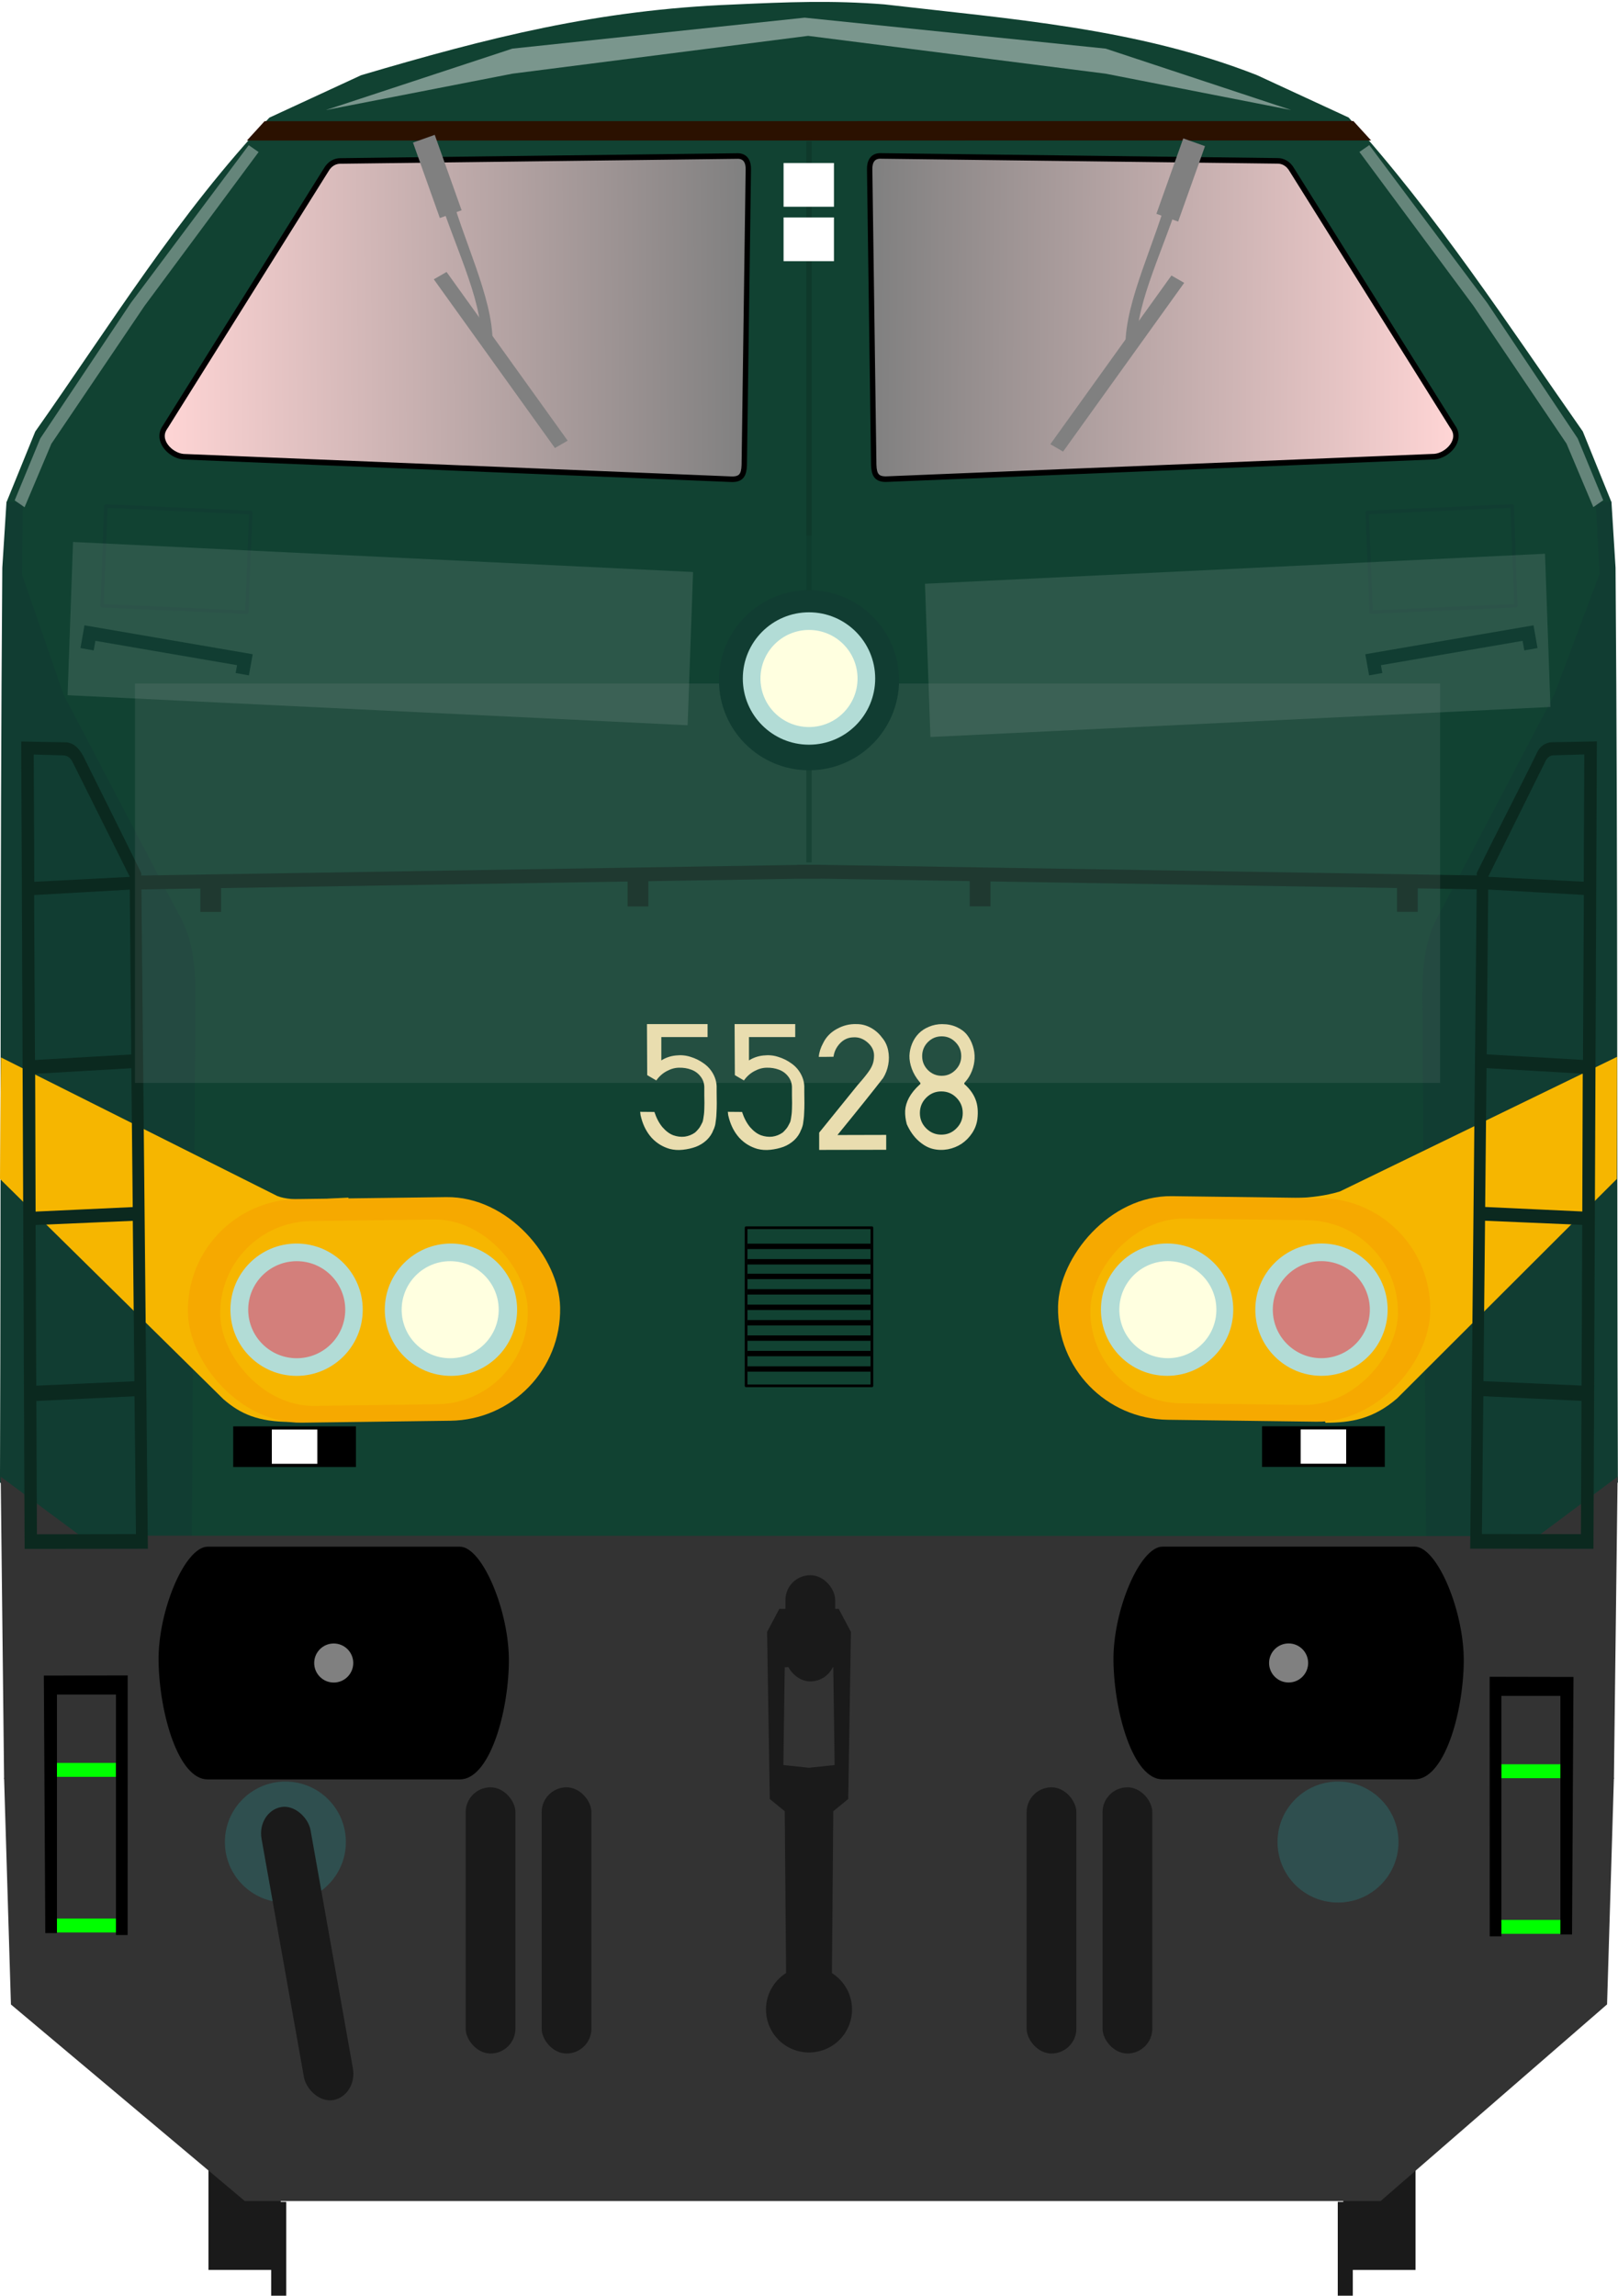 <?xml version="1.0" encoding="utf-8" standalone="no"?>
<!DOCTYPE svg PUBLIC "-//W3C//DTD SVG 1.1//EN" "http://www.w3.org/Graphics/SVG/1.1/DTD/svg11.dtd">
<svg version="1.1" width="300.9" height="426.86" xmlns="http://www.w3.org/2000/svg">
<defs>
<linearGradient id="linearGradient4798" x1="61.277" x2="169.78" y1="317.29" y2="316.65" gradientUnits="userSpaceOnUse"><stop stop-color="#ffd5d5" offset="0"/><stop stop-color="#808080" offset="1"/></linearGradient>
<filter id="filter1899" x="-.131" y="-.755" width="1.262" height="2.511" color-interpolation-filters="sRGB"><feGaussianBlur stdDeviation="14.164"/></filter>
<filter id="filter2229" x="-.146" y="-1.256" width="1.292" height="3.512" color-interpolation-filters="sRGB"><feGaussianBlur stdDeviation="6.712"/></filter>
<filter id="filter2536" x="-.074" y="-.052" width="1.148" height="1.105" color-interpolation-filters="sRGB"><feGaussianBlur stdDeviation="1.322"/></filter>
<filter id="filter2536-6" x="-.074" y="-.052" width="1.148" height="1.105" color-interpolation-filters="sRGB"><feGaussianBlur stdDeviation="1.322"/></filter>
<filter id="filter2422" x="-.866" y="-.975" width="2.732" height="2.95" color-interpolation-filters="sRGB"><feGaussianBlur stdDeviation="30.72"/></filter>
<filter id="filter2514" x="-.866" y="-.975" width="2.732" height="2.95" color-interpolation-filters="sRGB"><feGaussianBlur stdDeviation="30.72"/></filter>
</defs>
<g transform="translate(-31.17,-245.46)">
<g fill="#1a1a1a">
<g transform="translate(-1.67,4.427)">
<rect x="71.611" y="627.74" width="13.436" height="35.357"/>
<rect x="83.278" y="650.45" width="2.796" height="17.456"/>
</g>
<rect transform="scale(-1,1)" x="-294.42" y="632.17" width="13.436" height="35.357"/>
<rect transform="scale(-1,1)" x="-282.75" y="654.88" width="2.796" height="17.456"/>
</g>
<g transform="matrix(1,0,0,1.037,0,-24.503)">
<path transform="matrix(1 0 0 .964 30.746 260.29)" d="m1.185 330.74 1.272 42.139 43.496 36.562h142.17-69.048 138.1l42.116-36.581 1.272-42.139z" fill="#333"/>
<path d="m167.6 261.14c-25.341 0.947-45.459 5.903-69.27 12.677l-17.06 7.606c-16.734 17.024-29.558 37.178-43.547 56.29l-5.348 12.677 149.25 9.646s99.414-7.488 149.23-9.665l-5.33-12.678c-13.977-19.248-27.207-38.863-43.55-56.29l-17.06-7.605c-22.321-8.448-45.702-10.039-69.27-12.68-9.78-0.75-18.024-0.418-28.045 0.021z" fill="#114232"/>
<path transform="matrix(1 0 0 .964 30.746 260.29)" d="m298.31 92.887-147.39 6.691v0.014l-147.49-6.686-0.258 13.855c5.23 62.867 14.582 127.05 31.948 180.19l115.63-0.637 117.14 0.617c4.225-65.577 20.891-119.47 30.674-180.2z" fill="#114232"/>
<path transform="translate(30.741,260.29)" d="m1.635 90.024-0.777 11.816c-0.465 57.02-0.212 105.71-0.434 164.02l16.882 12.114 18.771-0.202 0.706-97.335c0.118-6.923-0.415-12.084-3.242-16.68l-21.298-39.18-7.717-21.501 0.131-12.914z" fill="#113d32"/>
<path d="m330.85 350.29 0.763 11.828c0.465 57.02 0.212 105.72 0.434 164.03l-16.882 12.114-18.771-0.202-0.706-97.342c-0.118-6.923 0.415-12.084 3.242-16.68l21.298-39.18 8.409-21.61-0.71-12.872z" fill="#113d32"/>
<g fill="#f6b600" stroke-width="1.018">
<path transform="matrix(1 0 0 .964 31.17 260.31)" d="m0.17 196.7-0.17 22.609 41.527 40.943c3.119 2.729 6.431 4.248 12.549 4.248l10.742-41.717c-4.424 0.182-10.461 0.859-13.27-0.311z"/>
<path transform="matrix(1 0 0 .964 31.17 260.31)" d="m300.74 196.59-51.564 25.049c-5.278 1.592-10.556 1.266-15.834 1.199l13.154 41.814c4.745 0 8.888-0.691 13.332-4.539l40.855-40.803z"/>
</g>
</g>
<g transform="matrix(1,0,0,1.037,0,-24.503)" stroke="#113d32">
<rect transform="matrix(.999 .043 -.04 .999 0 0)" x="64.881" y="348.63" width="26.957" height="17.892" fill="#114232" stroke="#113d32" stroke-linejoin="round" stroke-width=".64"/>
</g>
<g transform="matrix(1,0,0,1.037,0,-24.503)">
<path d="m61.872 336.92 29.926-46.088c0.683-1.173 1.704-1.643 2.652-1.641l73.994-0.884c1.413 0.046 1.919 1.087 1.894 2.399l-0.758 53.033c-0.07 1.776-0.578 2.527-2.273 2.525l-102.03-4.041c-2.44-0.21-5.169-2.97-3.398-5.31z" fill="url(#linearGradient4798)" stroke="#000" stroke-width="1"/>
<path transform="matrix(1 0 0 .964 30.746 260.29)" d="m49.631 22.58-3.293 3.606 209.07-0.02-3.295-3.606z" fill="#2b1100"/>
</g>
<g transform="matrix(.784 0 0 .814 138.44 90.787)">
<rect x="-81.507" y="515.84" width="29.12" height="9.281"/>
<rect x="-72.345" y="516.56" width="10.796" height="7.829" fill="#fff"/>
</g>
<path transform="translate(30.746,245.44)" d="m301.25 274.59-14.82 11.05-271.1-0.08-14.773-10.96 0.627 56.19 299.38-0.02z" fill="#333"/>
<path d="m181.59 544.61v2e-3h-5.492l-2.273 4.293 0.504 31.062 2.779 2.273 0.25 30.095a8 8 0 0 0-3.736 6.764 8 8 0 0 0 8 8 8 8 0 0 0 8-8 8 8 0 0 0-3.736-6.758l0.25-30.103 2.777-2.273 0.506-31.062-2.273-4.293h-5.555zm0.049 10.61 4.496 0.25 0.252 18.182-4.776 0.504-4.758-0.502 0.254-18.182 4.531-0.252z" fill="#1a1a1a"/>
<circle cx="84.241" cy="587.97" r="11.25" fill="#2f4f4f"/>
<g transform="translate(2.034)" fill="#1a1a1a">
<rect x="115.74" y="577.79" width="9.25" height="49.502" ry="4.625"/>
<rect x="129.87" y="577.79" width="9.25" height="49.502" ry="4.625"/>
<rect x="220.06" y="577.79" width="9.25" height="49.502" ry="4.625"/>
<rect x="234.18" y="577.79" width="9.25" height="49.502" ry="4.625"/>
<rect transform="rotate(-10.084)" x="-26.267" y="586.74" width="9.25" height="55.336" ry="5.17"/>
</g>
<rect x="177.24" y="538.35" width="9.25" height="19.751" ry="4.625" fill="#1a1a1a"/>
<circle cx="280" cy="587.97" r="11.25" fill="#2f4f4f"/>
<g transform="matrix(1,0,0,1.038,-1.171,-30.248)" fill="none" stroke="#000">
<path transform="matrix(1 0 0 .964 31.917 265.52)" d="m296.88 138.38-7.771 0.139c-1.038 0.029-1.888 0.589-2.363 1.586-2.732 5.651-8.036 15.887-11.186 22.311l-8e-3 0.867-123.07-1.988c-5e-5 -4e-5 4e-5 -6e-3 0-6e-3h-3.236c-1.9e-4 0 1.9e-4 0.025 0 0.025l-123.05 1.988-0.008-0.867c-3.15-6.423-10.686-21.529-10.686-21.529-0.704-1.352-1.596-2.297-2.863-2.367l-7.765-0.14s0.441 104.64 0.627 149.02l21.92-0.027-1.203-122.51 11.963-0.195v4.361h2.857v-4.408l76.6-1.242v4.635h2.857v-4.682l28.76-0.469c4e-5 3e-5 -4e-5 6e-3 0 6e-3h3.236c1.9e-4 0-1.9e-4 -0.025 0-0.025l28.775 0.469v4.68h2.857v-4.633l76.6 1.242v4.408h2.857v-4.361l11.963 0.195-1.203 122.51 21.92 0.027c0.186-44.378 0.627-149.02 0.627-149.02zm-1.326 1.395-0.104 24.691-18.723-0.965 8e-3 -0.705 10.748-21.67c0.551-0.893 1.197-1.191 2.029-1.178zm-289.36 0.019 6.041 0.174c1.041 0.07 1.707 0.608 2.186 1.615l10.592 21.232 0.008 0.705-18.723 0.965zm270.49 25.07 18.791 1.061-0.166 31.658-18.908-1.088zm-251.63 0.019 0.283 31.631-18.908 1.088-0.166-31.658zm251.33 33.168 18.883 1.088-0.084 26.605-19.066-0.885zm-251.04 0.019 0.268 26.809-19.066 0.885-0.084-26.604zm250.76 28.348 19.072 0.816-0.131 30.857-19.25-0.861zm-250.49 0.019 0.309 30.812-19.25 0.861-0.131-30.857zm250.17 32.578 19.254 0.922-0.113 25.746-19.414-0.033zm-249.85 0.019 0.273 26.635-19.414 0.033-0.113-25.746z" color="#000000" color-rendering="auto" fill="#0b291f" image-rendering="auto" shape-rendering="auto" solid-color="#000000" stroke="#0b291f" style="isolation:auto;mix-blend-mode:normal;text-decoration-color:#000000;text-decoration-line:none;text-decoration-style:solid;text-indent:0;text-transform:none;white-space:normal"/>
</g>
</g>
<circle cx="148.66" cy="135.13" r="0" fill="#f6a900"/>
<circle cx="148.66" cy="135.28" r="0" fill="#b2dcd6"/>
<circle cx="148.66" cy="134.89" r="0" fill="#0f0"/>
<g transform="matrix(-1,0,0,1.037,332.07,-269.98)" stroke="#113d32">
<rect transform="matrix(.999 .043 -.04 .999 0 0)" x="64.881" y="348.63" width="26.957" height="17.892" fill="#114232" stroke="#113d32" stroke-linejoin="round" stroke-width=".639"/>
</g>
<g transform="matrix(-1,0,0,1.037,332.07,-269.98)">
<path d="m61.872 336.92 29.926-46.088c0.683-1.173 1.704-1.643 2.652-1.641l73.994-0.884c1.413 0.046 1.919 1.087 1.894 2.399l-0.758 53.033c-0.07 1.776-0.578 2.527-2.273 2.525l-102.03-4.041c-2.44-0.21-5.169-2.97-3.398-5.31z" fill="url(#linearGradient4798)" stroke="#000" stroke-width="1px"/>
</g>
<g transform="matrix(-.784 0 0 .814 193.63 -154.69)">
<rect x="-81.507" y="515.84" width="29.12" height="9.281"/>
<rect x="-72.345" y="516.56" width="10.796" height="7.829" fill="#fff"/>
</g>
<g transform="translate(-331.94,235.69)" stroke="#000">
<rect x="470.69" y="-7.406" width="23.399" height="29.398" fill-opacity="0" stroke-linejoin="round" stroke-width=".5"/>
<g transform="translate(333.48,-226.35)" fill="none" stroke-width="1px">
<path d="m137.45 228h22.909"/>
<path d="m137.45 230.87h22.909"/>
<path d="m137.45 233.74h22.909"/>
<path d="m137.45 236.61h22.909"/>
<path d="m137.45 239.47h22.909"/>
<path d="m137.45 242.34h22.909"/>
<path d="m137.45 245.21h22.909"/>
<path d="m137.45 222.41h22.909" fill="none" stroke="#000" stroke-width="1px"/>
<path d="m137.45 225.28h22.909" fill="none" stroke="#000" stroke-width="1px"/>
</g>
</g>
<g transform="matrix(1.544,0,0,1.331,37.868,-83.841)">
<rect x="-18.28" y="309.27" width="7.74" height="1.945" fill="#0f0"/>
<rect x="-18.123" y="331.01" width="7.74" height="1.945" fill="#0f0"/>
<path d="m-19.245 297.07 0.175 35.976h1.404v-33.324h7.107v33.587h1.405l0.01-36.262z"/>
</g>
<g transform="matrix(-1.544,0,0,1.331,262.91,-83.591)">
<rect x="-18.28" y="309.27" width="7.74" height="1.945" fill="#0f0"/>
<rect x="-18.123" y="331.01" width="7.74" height="1.945" fill="#0f0"/>
<path d="m-19.245 297.07 0.175 35.976h1.404v-33.324h7.107v33.587h1.405l0.01-36.262z"/>
</g>
<g transform="matrix(1 0 0 1.16 -3.197 -8.012)" fill="#fff" fill-opacity=".117">
<rect transform="matrix(1.365 .057 -.016 .388 -26.31 53.112)" x="32.739" y="100.01" width="84.474" height="63.308" filter="url(#filter2422)"/>
<rect transform="matrix(-1.365 .057 .016 .388 333.61 54.996)" x="32.739" y="100.01" width="84.474" height="63.308" filter="url(#filter2514)"/>
</g>
<g transform="translate(.413 2.2711e-6)" fill="none" stroke="#113d32" stroke-width="2.5">
<path d="m15.782 120.72 0.53-3.005 28.816 4.95-0.486 2.696"/>
<path d="m284.29 120.72-0.53-3.005-28.816 4.95 0.486 2.696"/>
</g>
<g transform="translate(0,1.129)">
<rect transform="matrix(1 -.013 .018 1 0 0)" x="30.568" y="222.49" width="69.221" height="41.58" ry="20.79" fill="#f6a900"/>
<rect transform="matrix(1 -.013 .018 1 0 0)" x="36.572" y="226.62" width="57.193" height="34.355" ry="17.177" fill="#f6b600"/>
<g transform="matrix(.896 0 0 .896 -24.382 -199.33)">
<circle cx="88.768" cy="493" r="13.732" fill="#b2dcd6"/>
<circle cx="120.81" cy="493" r="13.732" fill="#b2dcd6"/>
<circle cx="120.65" cy="493" r="10.07" fill="#ffffe0"/>
<circle cx="88.8" cy="493" r="10.07" fill="#f00" fill-opacity=".424"/>
</g>
<rect transform="matrix(-1 -.013 -.018 1 0 0)" x="-270.29" y="218.4" width="69.22" height="41.579" ry="20.79" fill="#f6a900"/>
<rect transform="matrix(-1 -.013 -.018 1 0 0)" x="-264.29" y="222.54" width="57.192" height="34.354" ry="17.177" fill="#f6b600"/>
<g transform="matrix(-.896 0 0 .896 325.29 -199.34)">
<circle cx="88.768" cy="493" r="13.732" fill="#b2dcd6"/>
<circle cx="120.81" cy="493" r="13.732" fill="#b2dcd6"/>
<circle cx="120.65" cy="493" r="10.07" fill="#ffffe0"/>
<circle cx="88.8" cy="493" r="10.07" fill="#f00" fill-opacity=".422"/>
</g>
</g>
<g transform="translate(.461)">
<g transform="matrix(1.075 0 0 1.075 -448.98 -260.68)">
<path d="m453.14 510.02c-3.929 0.017-8.62 11.143-8.48 19.843 0.146 8.999 3.425 20.408 8.48 20.408h43.641c5.055 0 8.334-11.196 8.48-20.195 0.141-8.701-4.551-20.04-8.48-20.057z"/>
<circle cx="474.96" cy="530.14" r="3.378" fill="#808080"/>
</g>
<g transform="matrix(1.075 0 0 1.075 -271.4 -260.69)">
<path d="m453.14 510.02c-3.929 0.017-8.62 11.143-8.48 19.843 0.146 8.999 3.425 20.408 8.48 20.408h43.641c5.055 0 8.334-11.196 8.48-20.195 0.141-8.701-4.551-20.04-8.48-20.057z"/>
<circle cx="474.96" cy="530.14" r="3.378" fill="#808080"/>
</g>
</g>
<path d="m150.45 99.591v-73.361" fill="none" stroke="#0f392b" stroke-width="1px"/>
<g fill="#fff">
<rect x="145.72" y="40.431" width="9.37" height="8.132"/>
<rect x="145.72" y="30.312" width="9.37" height="8.132"/>
<g transform="matrix(1 0 0 1 .34 0)" fill-opacity=".352">
<path transform="rotate(34.706,-2.44,3.994)" d="m50.408-4.628h2.238l-1.153 35.612 0.355 30.927 2.62 12.539h-2.239l-2.64-12.165-0.505-30.329z" filter="url(#filter2536)"/>
<path transform="matrix(-.822 .569 .569 .822 298.38 2.1)" d="m50.408-4.628h2.238l-1.153 35.612 0.355 30.927 2.62 12.539h-2.239l-2.64-12.165-0.505-30.329z" filter="url(#filter2536-6)"/>
</g>
<path transform="matrix(1 0 0 1 34.377 -18.293)" d="m60.907 27.334 54.356-5.755 55.98 5.755 34.53 11.425-34.53-6.764-55.34-7.035-54.996 7.035-34.692 6.764z" fill-opacity=".445" filter="url(#filter2229)"/>
</g>
<rect transform="matrix(.935 0 0 1.65 9.461 -67.124)" x="16.726" y="117.71" width="259.59" height="45.006" fill="#aeaeae" fill-opacity=".125" filter="url(#filter1899)"/>
<path d="m150.45 99.591v60.759" fill="none" stroke="#0f392b" stroke-opacity=".56" stroke-width="1px"/>
<g transform="translate(2.7924e-6 1.7352e-6)" stroke-width="1.018">
<circle cx="150.45" cy="126.48" r="16.747" fill="#113d32"/>
<circle cx="150.45" cy="126.16" r="12.309" fill="#b2dcd6"/>
<circle cx="150.45" cy="126.16" r="9.027" fill="#ffffe0"/>
</g>
<g transform="matrix(-.777 -.228 -.228 .777 94.21 -137.3)" fill="#808080">
<path transform="translate(-433.44,64.565)" d="m224.6 97.441c0 11.775 2.917 26.91 0 35.326-0.211 0.907 2.095 2.326 2.391 1.443 2.933-9.851-4e-3 -24.939 0.438-36.77z"/>
<rect transform="rotate(-3.254)" x="-219.26" y="137.51" width="5.303" height="18.386" ry="0"/>
<rect transform="matrix(-.331 -.944 .972 -.235 0 0)" x="-173.78" y="-264.5" width="47.673" height="3.381"/>
</g>
<g transform="matrix(.777 -.228 .228 .777 206.69 -137.96)" fill="#808080">
<path transform="translate(-433.44,64.565)" d="m224.6 97.441c0 11.775 2.917 26.91 0 35.326-0.211 0.907 2.095 2.326 2.391 1.443 2.933-9.851-4e-3 -24.939 0.438-36.77z"/>
<rect transform="rotate(-3.254)" x="-219.26" y="137.51" width="5.303" height="18.386" ry="0"/>
<rect transform="matrix(-.331 -.944 .972 -.235 0 0)" x="-173.78" y="-264.5" width="47.673" height="3.381"/>
</g>
<g transform="translate(-.005 1.122)" fill="#e9ddaf">
<path d="m124.54 212.5q-1.945-0.562-3.328-2.039-1.359-1.5-1.945-3.68-0.07-0.281-0.141-0.562-0.047-0.305-0.047-0.445l-0.023-0.164q1.359 0.023 2.648 0.023 0.562 1.711 1.5 2.836 0.961 1.102 2.016 1.5 1.055 0.375 2.109 0.258 1.055-0.141 1.945-0.773 0.328-0.305 0.562-0.586 0.258-0.281 0.445-0.633t0.305-0.586q0.141-0.258 0.211-0.75 0.094-0.516 0.117-0.797 0.047-0.305 0.07-1.008 0.023-0.727 0.023-1.125 0-0.422-0.023-1.406 0-1.008 0-1.617-0.047-1.102-0.727-1.945-0.68-0.867-1.734-1.242-1.031-0.375-2.203-0.352-1.148 0-2.32 0.633-1.148 0.609-1.945 1.734-0.844-0.492-1.688-0.984l-0.047-9.492h11.273v2.414h-8.602v4.336q1.242-0.773 2.695-0.914 1.453-0.164 2.742 0.258 1.312 0.398 2.391 1.172 1.102 0.75 1.758 1.898 0.656 1.148 0.703 2.414 0 0.234 0 1.078 0.023 0.82 0.023 2.062 0 0.961-0.047 1.734-0.023 0.773-0.094 1.242-0.047 0.469-0.117 0.867-0.07 0.375-0.141 0.539-0.047 0.164-0.117 0.352-0.07 0.164-0.094 0.188-0.398 1.102-1.289 1.945-0.891 0.82-2.016 1.242-1.102 0.398-2.391 0.539-1.289 0.141-2.461-0.164z"/>
<path d="m140.84 212.5q-1.945-0.562-3.328-2.039-1.359-1.5-1.945-3.68-0.07-0.281-0.141-0.562-0.047-0.305-0.047-0.445l-0.023-0.164q1.359 0.023 2.648 0.023 0.562 1.711 1.5 2.836 0.961 1.102 2.016 1.5 1.055 0.375 2.109 0.258 1.055-0.141 1.945-0.773 0.328-0.305 0.562-0.586 0.258-0.281 0.445-0.633t0.305-0.586q0.141-0.258 0.211-0.75 0.094-0.516 0.117-0.797 0.047-0.305 0.07-1.008 0.023-0.727 0.023-1.125 0-0.422-0.023-1.406 0-1.008 0-1.617-0.047-1.102-0.727-1.945-0.68-0.867-1.734-1.242-1.031-0.375-2.203-0.352-1.148 0-2.32 0.633-1.148 0.609-1.945 1.734-0.844-0.492-1.688-0.984l-0.047-9.492h11.273v2.414h-8.602v4.336q1.242-0.773 2.695-0.914 1.453-0.164 2.742 0.258 1.312 0.398 2.391 1.172 1.102 0.75 1.758 1.898 0.656 1.148 0.703 2.414 0 0.234 0 1.078 0.023 0.82 0.023 2.062 0 0.961-0.047 1.734-0.023 0.773-0.094 1.242-0.047 0.469-0.117 0.867-0.07 0.375-0.141 0.539-0.047 0.164-0.117 0.352-0.07 0.164-0.094 0.188-0.398 1.102-1.289 1.945-0.891 0.82-2.016 1.242-1.102 0.398-2.391 0.539-1.289 0.141-2.461-0.164z"/>
<path d="m159.28 189.3q-1.898-0.07-3.633 0.891-1.734 0.938-2.555 2.625-0.703 1.266-0.82 2.578 0.234 0 1.219 0 1.008-0.023 1.523-0.023 0.188-1.406 1.195-2.484 1.031-1.078 2.438-1.125 1.547-0.117 2.789 1.031 1.242 1.125 1.102 2.672-0.023 0.609-0.211 1.195-0.188 0.562-0.562 1.148-0.375 0.562-0.68 0.938-0.281 0.375-0.82 1.008-0.539 0.633-0.773 0.891-2.391 2.93-7.148 8.836v3.211l12.469-0.023v-2.766l-9.07 0.023q5.742-7.031 8.508-10.617 0.703-1.148 0.938-2.461 0.258-1.336-0.023-2.695-0.281-1.359-1.148-2.367-0.844-1.148-2.109-1.828-1.266-0.68-2.625-0.656z"/>
<path d="m175.25 189.3q-1.336 0-2.484 0.492-1.148 0.469-1.922 1.266-0.773 0.797-1.219 1.875-0.445 1.078-0.492 2.25-0.023 1.148 0.445 2.438 0.469 1.266 1.406 2.391 0.188 0.164 0.188 0.305 0.023 0.117-0.047 0.164l-0.07 0.047q-1.312 1.195-1.992 2.438-0.656 1.219-0.727 2.438-0.047 1.195 0.305 2.508 0.867 1.922 2.18 3.094 1.312 1.172 2.672 1.5 1.359 0.328 2.789 0.07 1.43-0.281 2.555-1.031 1.148-0.773 1.945-1.969 0.797-1.195 0.984-2.578 0.258-2.156-0.328-3.656-0.562-1.5-1.945-2.766-0.352-0.211 0.047-0.562 0.773-0.867 1.219-2.016 0.445-1.148 0.492-2.32 0.047-1.172-0.328-2.32-0.375-1.172-1.078-2.062-0.703-0.891-1.898-1.43-1.195-0.562-2.695-0.562zm-2.695 3.352q1.078-1.078 2.578-1.078t2.555 1.078q1.078 1.078 1.078 2.602 0 1.5-1.078 2.578-1.055 1.078-2.555 1.078t-2.578-1.078q-1.055-1.078-1.055-2.578 0-1.523 1.055-2.602zm-0.305 10.336q1.172-1.172 2.812-1.172 1.664 0 2.812 1.172 1.172 1.172 1.172 2.859 0 1.664-1.172 2.836-1.148 1.172-2.812 1.172-1.641 0-2.812-1.172t-1.172-2.836q0-1.688 1.172-2.859z"/>
</g>
</svg>
